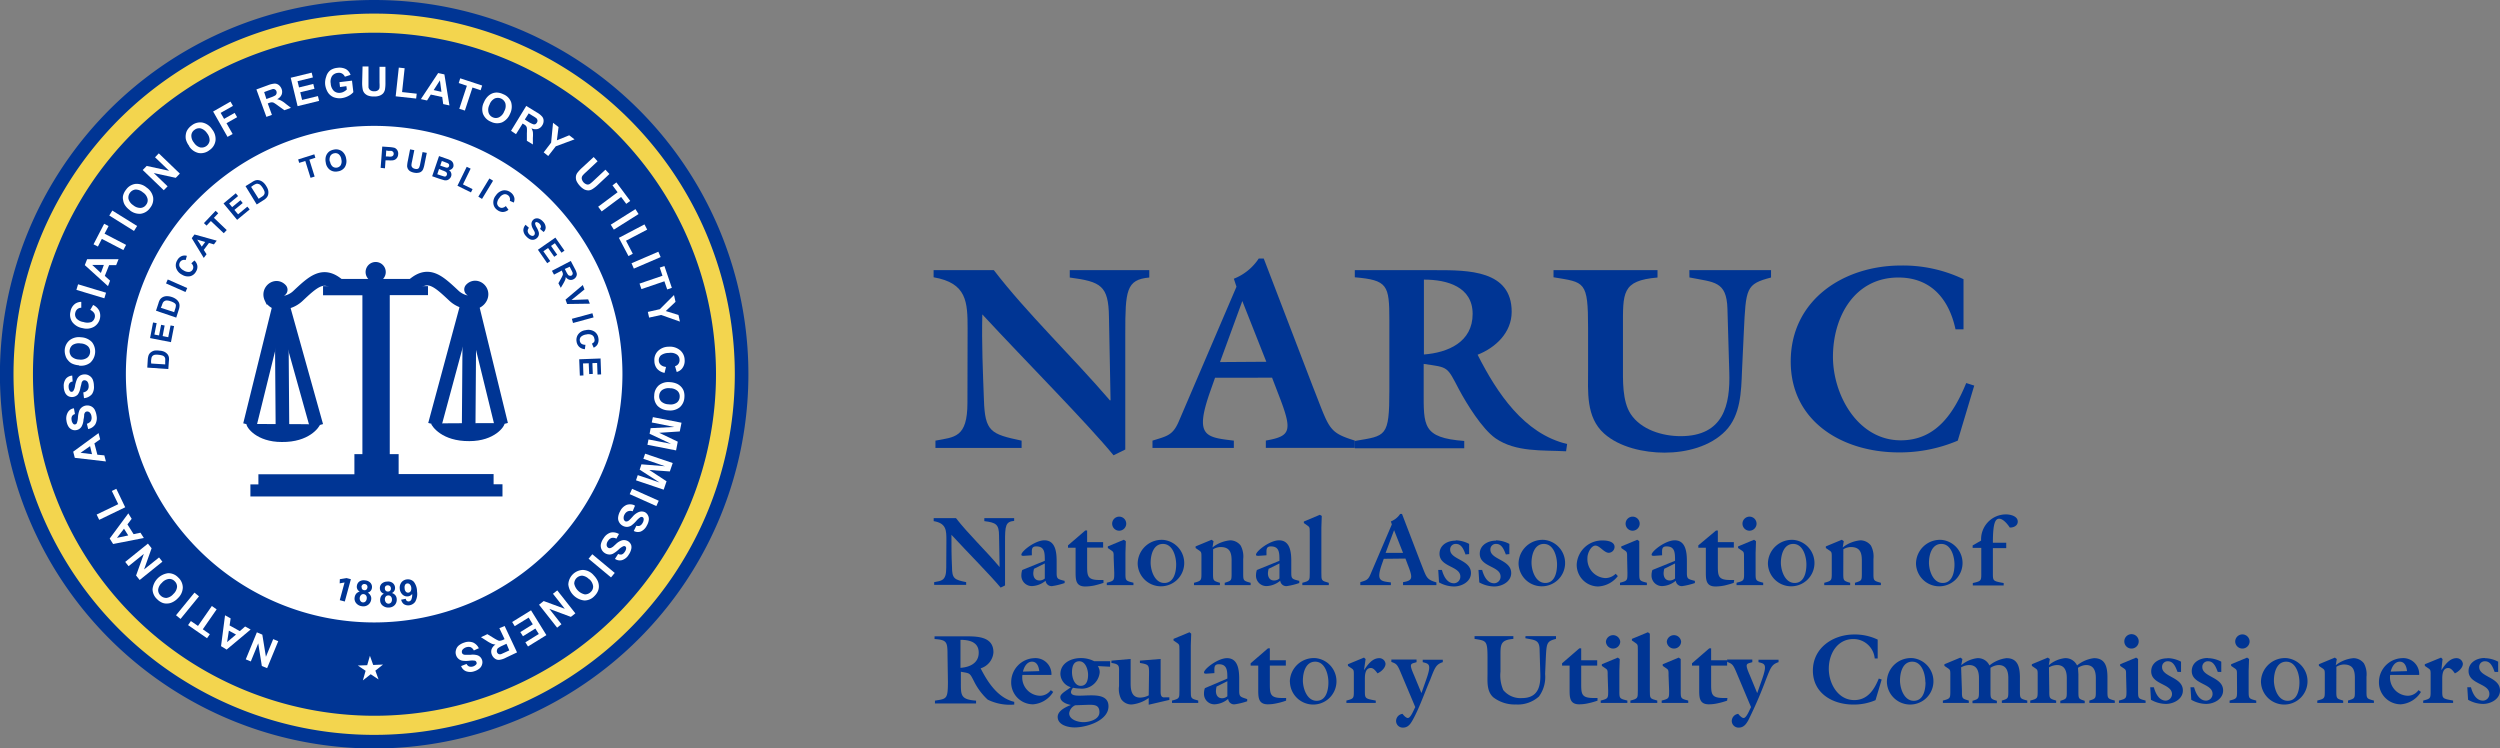 <svg id="Layer_1" data-name="Layer 1" xmlns="http://www.w3.org/2000/svg" xmlns:xlink="http://www.w3.org/1999/xlink" width="312.5" height="93.55" viewBox="0 0 312.5 93.55"><rect x="0" y="0" width="312.5" height="93.55" fill="#808080" stroke="none"/><defs><style>.cls-1,.cls-3,.cls-6,.cls-7{fill:none;}.cls-2{fill:#f3d54e;}.cls-3,.cls-6,.cls-7{stroke:#003594;}.cls-3,.cls-7{stroke-width:1.7px;}.cls-4{fill:#003594;}.cls-5{fill:#fff;}.cls-6{stroke-width:0.43px;}.cls-7{stroke-linecap:round;}.cls-8{clip-path:url(#clip-path);}</style><clipPath id="clip-path" transform="translate(-0.5 -0.23)"><rect class="cls-1" x="1" y="0.73" width="312" height="92.54"/></clipPath></defs><path class="cls-2" d="M93.2,47A45.93,45.93,0,1,1,47.27,1.08,45.92,45.92,0,0,1,93.2,47" transform="translate(-0.5 -0.23)"/><path class="cls-3" d="M93.2,47A45.93,45.93,0,1,1,47.27,1.08,45.92,45.92,0,0,1,93.2,47Z" transform="translate(-0.5 -0.23)"/><path class="cls-4" d="M90,47A42.69,42.69,0,1,1,47.27,4.32,42.69,42.69,0,0,1,90,47" transform="translate(-0.5 -0.23)"/><path class="cls-5" d="M78.52,47A31.25,31.25,0,1,1,47.27,15.75,31.25,31.25,0,0,1,78.52,47" transform="translate(-0.5 -0.23)"/><path class="cls-6" d="M78.52,47A31.25,31.25,0,1,1,47.27,15.75,31.25,31.25,0,0,1,78.52,47Z" transform="translate(-0.5 -0.23)"/><path class="cls-4" d="M18.91,46.18l.06-1a2.15,2.15,0,0,1,.09-.5.83.83,0,0,1,.27-.39,1.2,1.2,0,0,1,.45-.23,2,2,0,0,1,.63,0,1.74,1.74,0,0,1,.56.11,1.18,1.18,0,0,1,.45.32.89.89,0,0,1,.19.39,1.7,1.7,0,0,1,0,.48l-.07,1Zm.49-.51,1.75.11,0-.4a1.76,1.76,0,0,0,0-.33.5.5,0,0,0-.1-.22.54.54,0,0,0-.25-.16,2.16,2.16,0,0,0-.48-.09,1.67,1.67,0,0,0-.48,0,.58.58,0,0,0-.26.13.53.53,0,0,0-.14.24,3.57,3.57,0,0,0-.06.44Z" transform="translate(-0.5 -0.23)"/><polygon class="cls-4" points="21.37 42.77 18.76 42.26 19.13 40.31 19.58 40.39 19.3 41.82 19.88 41.93 20.14 40.6 20.58 40.69 20.33 42.01 21.03 42.15 21.32 40.68 21.76 40.76 21.37 42.77"/><path class="cls-4" d="M20,39.07l.31-.94a1.64,1.64,0,0,1,.2-.47,1,1,0,0,1,.36-.3,1.14,1.14,0,0,1,.49-.11,2,2,0,0,1,.63.11,1.87,1.87,0,0,1,.51.26,1.19,1.19,0,0,1,.36.42.9.9,0,0,1,.08.42,1.59,1.59,0,0,1-.09.47l-.32,1Zm.6-.37,1.67.55.12-.39a1.15,1.15,0,0,0,.08-.31.53.53,0,0,0,0-.25.49.49,0,0,0-.2-.21,1.66,1.66,0,0,0-.44-.2,1.46,1.46,0,0,0-.47-.1.54.54,0,0,0-.29.07.6.6,0,0,0-.2.19,2.92,2.92,0,0,0-.16.42Z" transform="translate(-0.5 -0.23)"/><rect class="cls-4" x="22.31" y="34.61" width="0.54" height="2.66" transform="translate(-19.92 41.86) rotate(-66.18)"/><path class="cls-4" d="M24.4,33.16l.4-.37a1.11,1.11,0,0,1,.37.67,1.1,1.1,0,0,1-.17.72,1.13,1.13,0,0,1-.74.58,1.39,1.39,0,0,1-1-.19,1.42,1.42,0,0,1-.73-.81,1.17,1.17,0,0,1,.13-1,1.1,1.1,0,0,1,.64-.55,1.06,1.06,0,0,1,.56,0l-.15.53a.61.61,0,0,0-.38,0A.59.59,0,0,0,23,33a.63.63,0,0,0-.06.53,1.16,1.16,0,0,0,.51.5,1.14,1.14,0,0,0,.72.19.59.59,0,0,0,.48-.69.73.73,0,0,0-.26-.41" transform="translate(-0.5 -0.23)"/><path class="cls-4" d="M27.59,30.31l-.35.47-.62-.18-.65.87.35.54-.35.46L24.47,30l.34-.46Zm-1.44.17-1-.3.57.88Z" transform="translate(-0.5 -0.23)"/><polygon class="cls-4" points="27.97 29.15 26.36 27.63 25.82 28.2 25.49 27.89 26.95 26.35 27.28 26.66 26.74 27.23 28.34 28.76 27.97 29.15"/><polygon class="cls-4" points="29.64 27.48 27.94 25.43 29.47 24.16 29.76 24.51 28.64 25.44 29.02 25.89 30.06 25.03 30.34 25.38 29.3 26.24 29.76 26.79 30.92 25.83 31.21 26.18 29.64 27.48"/><path class="cls-4" d="M31.19,23.5,32,23a1.73,1.73,0,0,1,.45-.23,1,1,0,0,1,.48,0,1.24,1.24,0,0,1,.44.23,1.74,1.74,0,0,1,.41.49,1.71,1.71,0,0,1,.24.52,1.27,1.27,0,0,1,0,.55.93.93,0,0,1-.2.38,1.62,1.62,0,0,1-.38.31l-.85.54Zm.7.09.94,1.49.34-.22a1.45,1.45,0,0,0,.26-.19.8.8,0,0,0,.13-.21.64.64,0,0,0,0-.3,2.22,2.22,0,0,0-.22-.44,1.82,1.82,0,0,0-.3-.37.53.53,0,0,0-.26-.13.46.46,0,0,0-.28,0,2,2,0,0,0-.39.21Z" transform="translate(-0.5 -0.23)"/><polygon class="cls-4" points="38.82 22.23 38.16 20.12 37.4 20.36 37.27 19.93 39.29 19.29 39.42 19.72 38.67 19.96 39.33 22.07 38.82 22.23"/><path class="cls-4" d="M41.22,20.54a1.64,1.64,0,0,1,0-.7,1.24,1.24,0,0,1,.47-.7,1.58,1.58,0,0,1,.55-.21,1.26,1.26,0,0,1,1,.2,1.44,1.44,0,0,1,.53.94,1.42,1.42,0,0,1-.17,1.06,1.23,1.23,0,0,1-.86.52,1.25,1.25,0,0,1-1-.19,1.34,1.34,0,0,1-.52-.92m.54-.12a1,1,0,0,0,.33.64.71.71,0,0,0,1-.18,1,1,0,0,0,.08-.72,1,1,0,0,0-.32-.64.65.65,0,0,0-.56-.13.68.68,0,0,0-.49.32,1.06,1.06,0,0,0-.08.71" transform="translate(-0.5 -0.23)"/><path class="cls-4" d="M48.08,21.21l.2-2.66.87.06a4.05,4.05,0,0,1,.64.09.68.68,0,0,1,.36.29.77.77,0,0,1,.12.53.79.79,0,0,1-.12.4.75.75,0,0,1-.25.25.77.77,0,0,1-.29.1,2.56,2.56,0,0,1-.56,0l-.36,0-.07,1Zm.7-2.17-.05.75.29,0a1.16,1.16,0,0,0,.44,0,.36.36,0,0,0,.18-.12.32.32,0,0,0,.07-.2.3.3,0,0,0-.07-.24.39.39,0,0,0-.21-.14,3.34,3.34,0,0,0-.39,0Z" transform="translate(-0.5 -0.23)"/><path class="cls-4" d="M51.76,18.9l.53.1L52,20.43a2.39,2.39,0,0,0-.07.44.44.44,0,0,0,.11.29.58.58,0,0,0,.33.17.6.6,0,0,0,.36,0,.35.35,0,0,0,.18-.2,2.12,2.12,0,0,0,.12-.44l.29-1.45.53.1-.28,1.38a3.18,3.18,0,0,1-.18.66.72.72,0,0,1-.22.29.69.69,0,0,1-.35.15,1.34,1.34,0,0,1-.52,0,1.62,1.62,0,0,1-.56-.2,1,1,0,0,1-.26-.29,1,1,0,0,1-.09-.32,3.72,3.72,0,0,1,.09-.68Z" transform="translate(-0.5 -0.23)"/><path class="cls-4" d="M55.38,19.74l1,.35a3.16,3.16,0,0,1,.44.18.63.63,0,0,1,.23.2.61.61,0,0,1,.12.27.74.74,0,0,1,0,.33.68.68,0,0,1-.21.29.62.62,0,0,1-.34.13.68.68,0,0,1,.27.35.63.63,0,0,1,0,.43.72.72,0,0,1-.2.3.67.67,0,0,1-.3.18.74.74,0,0,1-.39,0l-.62-.19-.86-.3Zm0,1.61-.22.66.47.16.36.11a.3.3,0,0,0,.21,0,.3.3,0,0,0,.15-.18.32.32,0,0,0-.11-.38,2.32,2.32,0,0,0-.44-.19Zm.35-1-.2.58.34.12.37.12a.38.38,0,0,0,.24,0,.28.28,0,0,0,.15-.17.37.37,0,0,0,0-.21.38.38,0,0,0-.17-.16L56,20.45Z" transform="translate(-0.5 -0.23)"/><polygon class="cls-4" points="57.18 23.22 58.34 20.85 58.83 21.08 57.87 23.05 59.07 23.64 58.87 24.05 57.18 23.22"/><rect class="cls-4" x="59.88" y="23.55" width="2.66" height="0.54" transform="translate(8.58 63.54) rotate(-58.73)"/><path class="cls-4" d="M63.74,26l.32.45a1.15,1.15,0,0,1-.71.28,1.17,1.17,0,0,1-.7-.26,1.11,1.11,0,0,1-.48-.82,1.35,1.35,0,0,1,.32-1,1.46,1.46,0,0,1,.89-.62,1.24,1.24,0,0,1,.95.25,1.17,1.17,0,0,1,.47.71,1,1,0,0,1-.08.56l-.5-.22a.56.56,0,0,0,0-.38.52.52,0,0,0-.22-.31.59.59,0,0,0-.51-.12,1,1,0,0,0-.56.44,1.15,1.15,0,0,0-.29.68.61.61,0,0,0,.25.46.53.53,0,0,0,.38.11.8.8,0,0,0,.44-.21" transform="translate(-0.5 -0.23)"/><path class="cls-4" d="M66.23,28.36l.39.35a.61.61,0,0,0-.16.4.71.71,0,0,0,.52.6.31.31,0,0,0,.28-.07.28.28,0,0,0,.08-.15.4.4,0,0,0,0-.22c0-.06-.09-.19-.2-.4a1.44,1.44,0,0,1-.21-.63.71.71,0,0,1,.23-.54.61.61,0,0,1,.36-.17.73.73,0,0,1,.43.07,1.3,1.3,0,0,1,.42.32,1.11,1.11,0,0,1,.34.72.75.75,0,0,1-.26.59L68,28.84a.5.5,0,0,0,.12-.3.57.57,0,0,0-.16-.32.59.59,0,0,0-.32-.21.19.19,0,0,0-.18,0,.23.23,0,0,0-.07.18,1.35,1.35,0,0,0,.2.48,3,3,0,0,1,.25.57.77.77,0,0,1,0,.4.74.74,0,0,1-.24.36.79.79,0,0,1-.41.2.81.81,0,0,1-.46-.07,1.57,1.57,0,0,1-.47-.38,1.13,1.13,0,0,1-.34-.73,1,1,0,0,1,.29-.7" transform="translate(-0.5 -0.23)"/><polygon class="cls-4" points="67.24 31.22 69.42 29.7 70.56 31.33 70.19 31.59 69.36 30.4 68.88 30.74 69.65 31.84 69.28 32.1 68.51 31 67.92 31.41 68.78 32.64 68.4 32.9 67.24 31.22"/><path class="cls-4" d="M69.49,34.08l2.36-1.23.52,1a1.91,1.91,0,0,1,.23.59.62.62,0,0,1-.09.39.75.75,0,0,1-.31.3.69.69,0,0,1-.52.07.8.8,0,0,1-.46-.35,1.28,1.28,0,0,1-.07.36,4.22,4.22,0,0,1-.24.47l-.31.53-.3-.57.34-.61a2.86,2.86,0,0,0,.21-.44.43.43,0,0,0,0-.19.88.88,0,0,0-.1-.26l0-.1-1,.52Zm1.61-.23.18.35a2.75,2.75,0,0,0,.25.41.3.3,0,0,0,.17.08.32.32,0,0,0,.21,0,.33.33,0,0,0,.16-.17.34.34,0,0,0,0-.22,2.91,2.91,0,0,0-.17-.35l-.19-.38Z" transform="translate(-0.5 -0.23)"/><polygon class="cls-4" points="70.69 37.45 72.85 35.63 73.06 36.18 71.44 37.5 73.52 37.42 73.73 37.96 70.89 38 70.69 37.45"/><rect class="cls-4" x="72.01" y="39.72" width="2.66" height="0.54" transform="translate(-8.41 20.36) rotate(-15.17)"/><path class="cls-4" d="M73.68,43.33l-.07.55a1.18,1.18,0,0,1-.71-.29,1.15,1.15,0,0,1-.33-.67,1.18,1.18,0,0,1,.22-.92,1.33,1.33,0,0,1,.92-.5,1.41,1.41,0,0,1,1.08.17,1.16,1.16,0,0,1,.51.83,1.18,1.18,0,0,1-.15.84,1.07,1.07,0,0,1-.44.35l-.22-.51a.63.63,0,0,0,.3-.25.54.54,0,0,0,0-.38.6.6,0,0,0-.29-.44,1,1,0,0,0-.71-.07,1.17,1.17,0,0,0-.68.3.59.59,0,0,0-.13.5.58.58,0,0,0,.19.35.84.84,0,0,0,.46.14" transform="translate(-0.5 -0.23)"/><polygon class="cls-4" points="72.4 44.91 75.07 44.81 75.14 46.8 74.69 46.82 74.64 45.37 74.05 45.39 74.1 46.74 73.65 46.76 73.59 45.41 72.88 45.43 72.93 46.93 72.48 46.95 72.4 44.91"/><polygon class="cls-5" points="34.78 80.15 33.39 83.52 32.73 83.25 32.28 80.42 31.35 82.68 30.72 82.42 32.11 79.04 32.79 79.33 33.24 82.1 34.15 79.89 34.78 80.15"/><path class="cls-5" d="M28.63,77.14l.7.39-.13.88,1.28.71.66-.58.69.38-3,2.51L28.13,81Zm.48,1.92-.22,1.43L30,79.55Z" transform="translate(-0.5 -0.23)"/><polygon class="cls-5" points="27.08 76.17 25.35 78.66 26.23 79.28 25.88 79.78 23.51 78.14 23.86 77.63 24.75 78.24 26.48 75.75 27.08 76.17"/><rect class="cls-5" x="22.11" y="75.59" width="3.65" height="0.73" transform="translate(-50.54 46.24) rotate(-50.78)"/><path class="cls-5" d="M22.74,75a2.2,2.2,0,0,1-.78.55,1.48,1.48,0,0,1-.59.12,1.34,1.34,0,0,1-.57-.09,1.94,1.94,0,0,1-.66-.45,1.71,1.71,0,0,1-.57-1.25,2.24,2.24,0,0,1,1.94-2,1.67,1.67,0,0,1,1.26.53,1.72,1.72,0,0,1,.58,1.26A1.9,1.9,0,0,1,22.74,75m-.57-.52a1.39,1.39,0,0,0,.46-.87.93.93,0,0,0-.3-.73.89.89,0,0,0-.73-.28,1.37,1.37,0,0,0-.87.49,1.34,1.34,0,0,0-.46.86.93.93,0,0,0,.31.73,1,1,0,0,0,.74.29,1.38,1.38,0,0,0,.85-.49" transform="translate(-0.5 -0.23)"/><polygon class="cls-5" points="20.3 70.21 17.46 72.5 17.01 71.94 17.98 69.24 16.07 70.77 15.65 70.24 18.49 67.95 18.95 68.53 18.01 71.18 19.88 69.68 20.3 70.21"/><path class="cls-5" d="M16.54,64.4l.42.68-.53.7L17.2,67l.86-.18.42.66-3.84.75-.43-.68ZM16,66.32l-.88,1.14,1.41-.3Z" transform="translate(-0.5 -0.23)"/><polygon class="cls-5" points="15.65 63.41 12.4 64.98 12.08 64.32 14.78 63.02 13.98 61.37 14.54 61.1 15.65 63.41"/><path class="cls-5" d="M12.82,54.37l.2.77-.72.51.37,1.42.87.08.2.76-3.89-.45-.2-.77ZM11.76,56l-1.19.83L12,57Z" transform="translate(-0.5 -0.23)"/><path class="cls-5" d="M11.53,53.9l-.17-.7a.92.92,0,0,0,.49-.33.85.85,0,0,0,.09-.56.86.86,0,0,0-.22-.51.43.43,0,0,0-.37-.13.31.31,0,0,0-.21.11.61.61,0,0,0-.12.28c0,.09,0,.29-.08.61a2,2,0,0,1-.24.87A.94.94,0,0,1,10,54a.89.89,0,0,1-.53-.08,1,1,0,0,1-.43-.4,1.81,1.81,0,0,1-.23-.69A1.52,1.52,0,0,1,9,51.74a1,1,0,0,1,.74-.47l.13.72a.59.59,0,0,0-.36.25.73.73,0,0,0-.06.48.82.82,0,0,0,.2.48.24.24,0,0,0,.24.08.3.3,0,0,0,.2-.13,2.25,2.25,0,0,0,.15-.71,3.17,3.17,0,0,1,.15-.82,1,1,0,0,1,.31-.45A1.11,1.11,0,0,1,11.85,51a1,1,0,0,1,.48.43,2.35,2.35,0,0,1,.24.76,1.59,1.59,0,0,1-.17,1.1,1.38,1.38,0,0,1-.87.57" transform="translate(-0.5 -0.23)"/><path class="cls-5" d="M11,50l-.09-.72a.85.85,0,0,0,.52-.28.76.76,0,0,0,.15-.54.88.88,0,0,0-.16-.53.51.51,0,0,0-.36-.17.33.33,0,0,0-.22.08.68.68,0,0,0-.15.27c0,.09-.07.29-.14.6a2,2,0,0,1-.33.84A1,1,0,0,1,9,49.73a1,1,0,0,1-.38-.45,1.82,1.82,0,0,1-.15-.71,1.48,1.48,0,0,1,.27-1,1.12,1.12,0,0,1,.79-.39l.05.74a.57.57,0,0,0-.39.21.71.71,0,0,0-.11.47.9.9,0,0,0,.15.5.28.28,0,0,0,.22.11.29.29,0,0,0,.22-.12,1.73,1.73,0,0,0,.22-.68,4.16,4.16,0,0,1,.24-.8,1.14,1.14,0,0,1,.36-.42,1.16,1.16,0,0,1,.58-.16,1,1,0,0,1,.59.16,1.06,1.06,0,0,1,.43.48,2.18,2.18,0,0,1,.15.79A1.58,1.58,0,0,1,12,49.49,1.44,1.44,0,0,1,11,50" transform="translate(-0.5 -0.23)"/><path class="cls-5" d="M10.35,45.89a2.33,2.33,0,0,1-.92-.25A1.57,1.57,0,0,1,9,45.26a1.34,1.34,0,0,1-.29-.5A2,2,0,0,1,8.59,44a1.71,1.71,0,0,1,.61-1.24,1.9,1.9,0,0,1,1.43-.37A2,2,0,0,1,12,43a1.91,1.91,0,0,1-.22,2.57,1.89,1.89,0,0,1-1.4.36m0-.76a1.41,1.41,0,0,0,1-.21.93.93,0,0,0,.38-.69.94.94,0,0,0-.26-.75,1.42,1.42,0,0,0-.92-.36,1.44,1.44,0,0,0-1,.19,1,1,0,0,0-.12,1.46,1.42,1.42,0,0,0,.92.36" transform="translate(-0.5 -0.23)"/><path class="cls-5" d="M11.77,39l.37-.65a1.62,1.62,0,0,1,.76.72A1.55,1.55,0,0,1,13,40a1.6,1.6,0,0,1-.74,1.07,1.86,1.86,0,0,1-1.42.18,2,2,0,0,1-1.29-.75,1.59,1.59,0,0,1-.24-1.32,1.5,1.5,0,0,1,.61-1,1.44,1.44,0,0,1,.74-.22v.74a.77.77,0,0,0-.49.17.85.85,0,0,0-.26.46.81.81,0,0,0,.15.71,1.42,1.42,0,0,0,.87.44,1.53,1.53,0,0,0,1,0,.85.85,0,0,0,.42-.58.74.74,0,0,0-.08-.53,1.2,1.2,0,0,0-.52-.42" transform="translate(-0.5 -0.23)"/><rect class="cls-5" x="11.54" y="34.81" width="0.73" height="3.65" transform="translate(-27.11 37.24) rotate(-73.23)"/><path class="cls-5" d="M15.32,32.63l-.3.74h-.88l-.54,1.35.66.59L14,36,11.1,33.37l.29-.74Zm-1.84.72-1.45,0,1.08,1Z" transform="translate(-0.5 -0.23)"/><polygon class="cls-5" points="15.42 31.26 12.73 29.86 12.24 30.82 11.69 30.54 13.02 27.97 13.57 28.26 13.07 29.21 15.76 30.61 15.42 31.26"/><polygon class="cls-5" points="16.75 28.87 13.66 26.94 14.04 26.32 17.14 28.25 16.75 28.87"/><path class="cls-5" d="M16.73,26.5a2.31,2.31,0,0,1-.65-.69,1.65,1.65,0,0,1-.19-.58,1.21,1.21,0,0,1,0-.57,1.91,1.91,0,0,1,.36-.71,1.7,1.7,0,0,1,1.17-.73,1.88,1.88,0,0,1,1.4.45,1.92,1.92,0,0,1,.82,1.22,1.7,1.7,0,0,1-.37,1.32,1.72,1.72,0,0,1-1.18.74,1.91,1.91,0,0,1-1.38-.45m.44-.62a1.39,1.39,0,0,0,.92.34.9.9,0,0,0,.69-.39.88.88,0,0,0,.18-.76,1.34,1.34,0,0,0-.59-.8,1.4,1.4,0,0,0-.91-.35,1,1,0,0,0-.69.4,1,1,0,0,0-.19.77,1.37,1.37,0,0,0,.59.79" transform="translate(-0.5 -0.23)"/><polygon class="cls-5" points="20.47 23.78 17.84 21.25 18.34 20.74 21.14 21.35 19.38 19.66 19.85 19.17 22.48 21.7 21.97 22.23 19.22 21.63 20.95 23.29 20.47 23.78"/><path class="cls-5" d="M24.15,18.48a2.31,2.31,0,0,1-.42-.85,1.78,1.78,0,0,1,0-.61,1.39,1.39,0,0,1,.19-.54,2,2,0,0,1,.55-.58,1.72,1.72,0,0,1,1.33-.35,1.91,1.91,0,0,1,1.21.84,1.92,1.92,0,0,1,.43,1.4A1.7,1.7,0,0,1,26.68,19a1.72,1.72,0,0,1-1.34.36,1.9,1.9,0,0,1-1.19-.83m.6-.46a1.36,1.36,0,0,0,.78.59,1,1,0,0,0,1.17-.85,1.4,1.4,0,0,0-.33-.94,1.43,1.43,0,0,0-.78-.59.93.93,0,0,0-.77.18.89.89,0,0,0-.4.68,1.36,1.36,0,0,0,.33.93" transform="translate(-0.5 -0.23)"/><polygon class="cls-5" points="28.44 17.11 26.64 13.94 28.81 12.7 29.12 13.24 27.58 14.11 28.01 14.86 29.33 14.11 29.64 14.65 28.31 15.4 29.08 16.75 28.44 17.11"/><path class="cls-5" d="M33.8,14.84l-1.25-3.43L34,10.88a2.88,2.88,0,0,1,.83-.2.84.84,0,0,1,.52.18,1.16,1.16,0,0,1,.35.49,1,1,0,0,1,0,.72,1.16,1.16,0,0,1-.56.56,1.85,1.85,0,0,1,.47.16,3,3,0,0,1,.6.41l.66.51-.82.3-.78-.56a6,6,0,0,0-.54-.37.65.65,0,0,0-.26-.06,1,1,0,0,0-.36.09l-.14.05.52,1.43Zm0-2.23.51-.19a3,3,0,0,0,.61-.27.43.43,0,0,0,.14-.21.46.46,0,0,0,0-.28.41.41,0,0,0-.5-.29l-.51.17-.53.2Z" transform="translate(-0.5 -0.23)"/><polygon class="cls-5" points="37.2 13.27 36.34 9.72 38.96 9.08 39.11 9.68 37.19 10.15 37.38 10.93 39.16 10.49 39.31 11.1 37.53 11.53 37.76 12.49 39.74 12.01 39.89 12.61 37.2 13.27"/><path class="cls-5" d="M43,11.11l-.07-.61,1.57-.19.17,1.44a2.11,2.11,0,0,1-.61.47,2.55,2.55,0,0,1-.86.28,2.12,2.12,0,0,1-1-.12,1.58,1.58,0,0,1-.72-.61,2.45,2.45,0,0,1-.33-.94,2.23,2.23,0,0,1,.12-1A1.54,1.54,0,0,1,41.81,9a1.86,1.86,0,0,1,.84-.29,1.77,1.77,0,0,1,1.09.16,1.35,1.35,0,0,1,.58.72l-.71.23a.87.87,0,0,0-.34-.39.8.8,0,0,0-.54-.09,1,1,0,0,0-.72.39,1.32,1.32,0,0,0-.17.94,1.39,1.39,0,0,0,.4.93,1,1,0,0,0,.79.23,1.12,1.12,0,0,0,.45-.14,1.54,1.54,0,0,0,.37-.27L43.8,11Z" transform="translate(-0.5 -0.23)"/><path class="cls-5" d="M45.82,8.54h.74v2c0,.31,0,.51,0,.61a.63.63,0,0,0,.23.36.79.79,0,0,0,.49.13.71.71,0,0,0,.47-.13.47.47,0,0,0,.19-.31,4.47,4.47,0,0,0,0-.62v-2h.74v1.92a4.9,4.9,0,0,1-.06.93,1.16,1.16,0,0,1-.22.46,1.13,1.13,0,0,1-.43.29,1.74,1.74,0,0,1-.7.11,2,2,0,0,1-.79-.12,1.16,1.16,0,0,1-.43-.31,1,1,0,0,1-.2-.4,4.24,4.24,0,0,1-.08-.93Z" transform="translate(-0.5 -0.23)"/><polygon class="cls-5" points="49.46 12.04 49.85 8.45 50.58 8.53 50.26 11.51 52.09 11.71 52.02 12.32 49.46 12.04"/><path class="cls-5" d="M56.68,13.41l-.78-.17-.12-.88-1.43-.31-.47.74-.77-.17,2.16-3.26.78.17Zm-1-1.7-.19-1.43-.78,1.21Z" transform="translate(-0.5 -0.23)"/><polygon class="cls-5" points="57.41 13.6 58.36 10.72 57.34 10.38 57.53 9.79 60.27 10.69 60.08 11.28 59.06 10.94 58.11 13.82 57.41 13.6"/><path class="cls-5" d="M61,13a2.15,2.15,0,0,1,.54-.78,1.69,1.69,0,0,1,.51-.32,1.46,1.46,0,0,1,.57-.1,1.92,1.92,0,0,1,.77.2,1.71,1.71,0,0,1,1,1,2,2,0,0,1-.14,1.47,2,2,0,0,1-1,1.06,1.72,1.72,0,0,1-1.38-.08,1.77,1.77,0,0,1-1-1A1.88,1.88,0,0,1,61,13m.7.3a1.34,1.34,0,0,0-.13,1,.92.92,0,0,0,.52.59.91.91,0,0,0,.79,0,1.34,1.34,0,0,0,.65-.75,1.33,1.33,0,0,0,.14-1,1,1,0,0,0-1.33-.6,1.37,1.37,0,0,0-.64.74" transform="translate(-0.5 -0.23)"/><path class="cls-5" d="M64.38,16.58l1.9-3.11,1.32.81a2.44,2.44,0,0,1,.67.53.8.8,0,0,1,.18.52,1,1,0,0,1-.17.57,1,1,0,0,1-.56.45,1.13,1.13,0,0,1-.79-.09,1.73,1.73,0,0,1,.18.47,4,4,0,0,1,0,.72v.84l-.75-.46,0-.95a4.82,4.82,0,0,0,0-.66.64.64,0,0,0-.11-.25,1,1,0,0,0-.3-.22l-.12-.08L65,17Zm1.72-1.41.46.29a2.82,2.82,0,0,0,.59.3.42.42,0,0,0,.25,0,.5.5,0,0,0,.21-.2.42.42,0,0,0,.07-.3.43.43,0,0,0-.16-.27,4.58,4.58,0,0,0-.45-.29l-.48-.3Z" transform="translate(-0.5 -0.23)"/><polygon class="cls-5" points="67.96 19.05 68.89 17.83 69.13 15.35 69.82 15.88 69.61 17.54 71.15 16.91 71.82 17.42 69.47 18.29 68.53 19.5 67.96 19.05"/><path class="cls-5" d="M74.71,19.86l.49.53-1.44,1.35a4,4,0,0,0-.43.43.56.56,0,0,0-.11.41.93.93,0,0,0,.65.71.5.5,0,0,0,.36-.07,4.4,4.4,0,0,0,.47-.4l1.48-1.38.5.54-1.4,1.31a4.29,4.29,0,0,1-.73.58,1,1,0,0,1-.48.16,1.24,1.24,0,0,1-.51-.11,2.06,2.06,0,0,1-.56-.44,2.41,2.41,0,0,1-.45-.66,1.26,1.26,0,0,1-.06-.53,1,1,0,0,1,.16-.43,4.88,4.88,0,0,1,.63-.68Z" transform="translate(-0.5 -0.23)"/><polygon class="cls-5" points="74.77 25.84 77.2 24.03 76.56 23.17 77.05 22.8 78.78 25.12 78.28 25.48 77.64 24.62 75.21 26.43 74.77 25.84"/><rect class="cls-5" x="76.75" y="27.28" width="3.65" height="0.73" transform="translate(-3.14 45.9) rotate(-32.2)"/><polygon class="cls-5" points="77.36 29.73 80.56 28.05 80.9 28.7 78.25 30.09 79.1 31.72 78.56 32.01 77.36 29.73"/><rect class="cls-5" x="79.43" y="32.38" width="3.65" height="0.73" transform="translate(-6.82 34.54) rotate(-23.27)"/><polygon class="cls-5" points="79.94 35.45 82.81 34.47 82.47 33.45 83.05 33.25 83.98 35.98 83.4 36.18 83.05 35.16 80.18 36.14 79.94 35.45"/><polygon class="cls-5" points="80.98 38.99 82.48 38.65 84.25 36.88 84.44 37.73 83.22 38.88 84.81 39.37 84.99 40.2 82.64 39.37 81.14 39.7 80.98 38.99"/><path class="cls-5" d="M83.75,46.11l-.18.73a1.64,1.64,0,0,1-.92-.5,1.52,1.52,0,0,1-.35-1,1.56,1.56,0,0,1,.43-1.22,1.9,1.9,0,0,1,1.33-.55A2,2,0,0,1,85.5,44a1.62,1.62,0,0,1,.58,1.21,1.53,1.53,0,0,1-.34,1.11,1.33,1.33,0,0,1-.65.41L84.88,46a.74.74,0,0,0,.43-.3.78.78,0,0,0,.13-.51.8.8,0,0,0-.33-.64,1.36,1.36,0,0,0-1-.2,1.61,1.61,0,0,0-1,.3.83.83,0,0,0-.26.67.74.74,0,0,0,.22.49,1,1,0,0,0,.6.27" transform="translate(-0.5 -0.23)"/><path class="cls-5" d="M84.26,48a2.39,2.39,0,0,1,.92.23,1.72,1.72,0,0,1,.48.37,1.58,1.58,0,0,1,.3.49,2,2,0,0,1,.09.79,1.75,1.75,0,0,1-.58,1.26,1.92,1.92,0,0,1-1.42.39,2,2,0,0,1-1.36-.57,1.68,1.68,0,0,1-.41-1.31,1.71,1.71,0,0,1,.58-1.26,1.9,1.9,0,0,1,1.4-.39m0,.76a1.41,1.41,0,0,0-1,.23.93.93,0,0,0-.36.7.92.92,0,0,0,.27.74,1.42,1.42,0,0,0,.93.34,1.34,1.34,0,0,0,1-.21.93.93,0,0,0,.36-.71.92.92,0,0,0-.27-.75,1.37,1.37,0,0,0-.92-.34" transform="translate(-0.5 -0.23)"/><polygon class="cls-5" points="81.61 52.14 85.19 52.84 84.97 53.93 82.4 54.1 84.72 55.21 84.51 56.3 80.93 55.6 81.06 54.93 83.88 55.48 81.2 54.22 81.33 53.52 84.29 53.37 81.47 52.81 81.61 52.14"/><polygon class="cls-5" points="80.64 56.71 84.09 57.88 83.73 58.93 81.17 58.75 83.32 60.16 82.96 61.21 79.5 60.04 79.72 59.39 82.44 60.31 79.96 58.71 80.18 58.04 83.13 58.28 80.42 57.35 80.64 56.71"/><rect class="cls-5" x="80.66" y="60.58" width="0.73" height="3.65" transform="translate(-9.54 110.63) rotate(-65.88)"/><path class="cls-5" d="M79.86,63.48l-.28.66a.86.86,0,0,0-.59,0,.83.83,0,0,0-.41.38.85.85,0,0,0-.12.55.43.43,0,0,0,.22.33.35.35,0,0,0,.22,0,.66.66,0,0,0,.27-.16c.07-.06.21-.21.42-.44a2,2,0,0,1,.72-.55,1,1,0,0,1,.8,0,.89.89,0,0,1,.38.39.94.94,0,0,1,.11.58,1.78,1.78,0,0,1-.24.69,1.54,1.54,0,0,1-.76.76,1.09,1.09,0,0,1-.88-.07l.33-.66a.64.64,0,0,0,.45,0,.8.8,0,0,0,.33-.35.87.87,0,0,0,.13-.5.28.28,0,0,0-.14-.22.31.31,0,0,0-.25,0,2.29,2.29,0,0,0-.54.48,3.66,3.66,0,0,1-.61.57,1.1,1.1,0,0,1-.52.17,1.09,1.09,0,0,1-.58-.15,1.07,1.07,0,0,1-.43-.44,1,1,0,0,1-.12-.63,2,2,0,0,1,.26-.76,1.59,1.59,0,0,1,.8-.77,1.34,1.34,0,0,1,1,.06" transform="translate(-0.5 -0.23)"/><path class="cls-5" d="M77.9,66.93l-.35.63a.93.93,0,0,0-.59-.09.8.8,0,0,0-.44.35.82.82,0,0,0-.19.52.43.43,0,0,0,.18.35.33.33,0,0,0,.23.06.5.5,0,0,0,.28-.12c.07,0,.23-.18.47-.39a1.8,1.8,0,0,1,.77-.47,1,1,0,0,1,.79.14,1,1,0,0,1,.34.43,1,1,0,0,1,0,.58,2,2,0,0,1-.31.66,1.47,1.47,0,0,1-.84.67,1.06,1.06,0,0,1-.87-.16l.4-.62a.69.69,0,0,0,.45.07.73.73,0,0,0,.36-.31.85.85,0,0,0,.19-.49.29.29,0,0,0-.12-.22.27.27,0,0,0-.25,0,2,2,0,0,0-.58.41,3.64,3.64,0,0,1-.67.5.94.94,0,0,1-.54.11,1.11,1.11,0,0,1-.56-.21,1.08,1.08,0,0,1-.43-1.12,2.1,2.1,0,0,1,.35-.73,1.57,1.57,0,0,1,.87-.68,1.42,1.42,0,0,1,1,.17" transform="translate(-0.5 -0.23)"/><rect class="cls-5" x="75.34" y="69.12" width="0.73" height="3.65" transform="translate(-27.75 83.55) rotate(-50.24)"/><path class="cls-5" d="M74.7,72.13a2.5,2.5,0,0,1,.54.78,1.73,1.73,0,0,1,.12.6,1.47,1.47,0,0,1-.1.56,1.94,1.94,0,0,1-.45.66,1.7,1.7,0,0,1-1.27.56,2.26,2.26,0,0,1-2-2,1.9,1.9,0,0,1,1.82-1.82,1.87,1.87,0,0,1,1.31.62m-.52.56a1.41,1.41,0,0,0-.87-.46,1,1,0,0,0-1,1,1.73,1.73,0,0,0,1.33,1.34,1,1,0,0,0,.73-.3.9.9,0,0,0,.3-.74,1.43,1.43,0,0,0-.47-.86" transform="translate(-0.5 -0.23)"/><polygon class="cls-5" points="69.66 73.8 71.92 76.67 71.36 77.11 68.67 76.11 70.18 78.03 69.64 78.46 67.38 75.59 67.96 75.13 70.6 76.1 69.12 74.22 69.66 73.8"/><polygon class="cls-5" points="66.38 76.29 68.3 79.39 66 80.81 65.67 80.29 67.35 79.25 66.92 78.57 65.37 79.53 65.04 79.01 66.6 78.04 66.08 77.2 64.34 78.27 64.02 77.75 66.38 76.29"/><path class="cls-5" d="M63.58,78.48l1.55,3.3-1.39.66a2.35,2.35,0,0,1-.81.27.77.77,0,0,1-.53-.13,1.07,1.07,0,0,1-.39-.45,1,1,0,0,1-.07-.72,1.19,1.19,0,0,1,.5-.61,1.69,1.69,0,0,1-.48-.11,4.88,4.88,0,0,1-.63-.36l-.71-.45.8-.38.82.5a4,4,0,0,0,.58.31.5.5,0,0,0,.26,0,1.31,1.31,0,0,0,.35-.12l.14-.07-.65-1.37Zm.23,2.22-.49.23a3,3,0,0,0-.57.32.37.37,0,0,0-.12.23.41.41,0,0,0,0,.28.43.43,0,0,0,.21.23.47.47,0,0,0,.31,0l.49-.22.52-.24Z" transform="translate(-0.5 -0.23)"/><path class="cls-5" d="M60.39,81.24l-.66.3a.85.85,0,0,0-.42-.42,1,1,0,0,0-1,.33.46.46,0,0,0-.06.39.34.34,0,0,0,.15.18.56.56,0,0,0,.3.06l.61,0a2,2,0,0,1,.9.07.92.92,0,0,1,.55.59.9.9,0,0,1,0,.54,1,1,0,0,1-.31.5,1.84,1.84,0,0,1-.64.35,1.53,1.53,0,0,1-1.07,0,1.09,1.09,0,0,1-.6-.64l.68-.27a.66.66,0,0,0,.32.32.81.81,0,0,0,.48,0,.84.84,0,0,0,.43-.29.25.25,0,0,0,0-.25.27.27,0,0,0-.17-.18,2.19,2.19,0,0,0-.72,0,3.39,3.39,0,0,1-.84,0,1,1,0,0,1-.5-.23,1,1,0,0,1-.32-.5,1,1,0,0,1,0-.61,1.05,1.05,0,0,1,.33-.55,2.06,2.06,0,0,1,.71-.38,1.59,1.59,0,0,1,1.11,0,1.47,1.47,0,0,1,.72.75" transform="translate(-0.5 -0.23)"/><polygon class="cls-5" points="44.73 83.19 45.9 83.15 46.24 81.97 46.65 83.12 47.88 83.07 46.92 83.83 47.32 84.93 46.34 84.28 45.36 85.05 45.7 83.85 44.73 83.19"/><polygon class="cls-4" points="43.07 72.81 43.06 72.81 42.46 72.92 42.48 72.4 43.32 72.26 43.86 72.4 43.1 75.19 42.47 75.02 43.07 72.81"/><path class="cls-4" d="M45.47,74.18a.67.67,0,0,1-.36-.72.8.8,0,0,1,.32-.55,1,1,0,0,1,.73-.13,1,1,0,0,1,.66.32.77.77,0,0,1,.17.62.66.66,0,0,1-.17.38.73.73,0,0,1-.35.21.88.88,0,0,1,.35.37.77.77,0,0,1,.08.48,1,1,0,0,1-.38.67,1,1,0,0,1-.77.18,1.1,1.1,0,0,1-.68-.33.89.89,0,0,1-.24-.77.94.94,0,0,1,.19-.46.82.82,0,0,1,.45-.27m0,.75a.59.59,0,0,0,.08.41.41.41,0,0,0,.29.19.42.42,0,0,0,.33-.1.56.56,0,0,0,.17-.37.53.53,0,0,0-.07-.38.43.43,0,0,0-.29-.18.38.38,0,0,0-.35.11.58.58,0,0,0-.16.32m.24-1.34a.38.38,0,0,0,.07.29A.34.34,0,0,0,46,74a.35.35,0,0,0,.29-.06.45.45,0,0,0,.08-.56.36.36,0,0,0-.26-.14.33.33,0,0,0-.29.07.41.41,0,0,0-.14.26" transform="translate(-0.5 -0.23)"/><path class="cls-4" d="M48.49,74.44a.74.74,0,0,1-.37-.25.69.69,0,0,1-.13-.37.75.75,0,0,1,.2-.61,1,1,0,0,1,.68-.28.94.94,0,0,1,.71.17.77.77,0,0,1,.3.57.76.76,0,0,1-.08.4.73.73,0,0,1-.31.29.88.88,0,0,1,.43.28.81.81,0,0,1,.17.46,1,1,0,0,1-.22.73,1,1,0,0,1-.72.34,1.1,1.1,0,0,1-.73-.18.84.84,0,0,1-.4-.7,1,1,0,0,1,.09-.49.79.79,0,0,1,.38-.36m.12.74a.64.64,0,0,0,.16.39.44.44,0,0,0,.33.12.46.46,0,0,0,.3-.17.6.6,0,0,0,.09-.4.5.5,0,0,0-.15-.35.4.4,0,0,0-.33-.11.38.38,0,0,0-.32.18.59.59,0,0,0-.08.34m0-1.36a.35.35,0,0,0,.13.27.33.33,0,0,0,.28.08.31.31,0,0,0,.26-.12.35.35,0,0,0,.08-.29.38.38,0,0,0-.12-.27.42.42,0,0,0-.54,0,.36.36,0,0,0-.09.29" transform="translate(-0.5 -0.23)"/><path class="cls-4" d="M50.64,75.19l.58-.11a.43.43,0,0,0,.13.26.41.41,0,0,0,.25.07.4.4,0,0,0,.3-.2,1.51,1.51,0,0,0,.12-.74.72.72,0,0,1-.56.31.84.84,0,0,1-.66-.24,1.11,1.11,0,0,1-.33-.73A1.1,1.1,0,0,1,50.7,73a1,1,0,0,1,.71-.35,1,1,0,0,1,.82.31,2,2,0,0,1,.4,1.21,2,2,0,0,1-.23,1.28,1.08,1.08,0,0,1-.81.45,1,1,0,0,1-.62-.16,1,1,0,0,1-.33-.57m1.27-1.43a.68.68,0,0,0-.17-.45.37.37,0,0,0-.32-.13.34.34,0,0,0-.27.15.69.69,0,0,0-.07.44.66.66,0,0,0,.15.44.36.36,0,0,0,.31.12.37.37,0,0,0,.28-.16.63.63,0,0,0,.09-.41" transform="translate(-0.5 -0.23)"/><path class="cls-7" d="M35.59,36.45c-.6-.66-1.63.13-1.22,1a1.13,1.13,0,0,0,1.06.64,3.18,3.18,0,0,0,2.25-.81c2-1.88,3.2-3,5.06-1.45" transform="translate(-0.5 -0.23)"/><line class="cls-4" x1="35.19" y1="37.73" x2="35.31" y2="53.95"/><line class="cls-3" x1="35.19" y1="37.73" x2="35.31" y2="53.95"/><line class="cls-4" x1="35.25" y1="37.82" x2="39.56" y2="53.24"/><line class="cls-3" x1="35.25" y1="37.82" x2="39.56" y2="53.24"/><line class="cls-4" x1="34.97" y1="37.98" x2="31.23" y2="53.12"/><line class="cls-3" x1="34.97" y1="37.98" x2="31.23" y2="53.12"/><path class="cls-4" d="M31.27,53.23c1,0,8.11,0,9.24.06-.12.36-1.38,2.23-4.79,2.19-3.16,0-4.44-1.84-4.41-2.25" transform="translate(-0.5 -0.23)"/><path class="cls-4" d="M62.2,60.76V59.49H50.33V57H49.22V37.12H54V36H53V35.1H48.38a1.26,1.26,0,1,0-1.84,0H41.88V36h-1v1.14H45.8V57h-1v2.51h-12v1.27h-1v1.51H63.31V60.76Z" transform="translate(-0.5 -0.23)"/><path class="cls-7" d="M59.38,36.41c.59-.65,1.63.13,1.22,1a1.14,1.14,0,0,1-1.06.64,3.16,3.16,0,0,1-2.26-.82c-2-1.87-3.19-3-5.05-1.44" transform="translate(-0.5 -0.23)"/><line class="cls-4" x1="58.7" y1="37.61" x2="58.58" y2="53.83"/><line class="cls-3" x1="58.7" y1="37.61" x2="58.58" y2="53.83"/><line class="cls-4" x1="58.46" y1="37.87" x2="54.35" y2="53.09"/><line class="cls-3" x1="58.46" y1="37.87" x2="54.35" y2="53.09"/><line class="cls-4" x1="58.92" y1="37.79" x2="62.66" y2="53.07"/><line class="cls-3" x1="58.92" y1="37.79" x2="62.66" y2="53.07"/><path class="cls-4" d="M63.61,53.12c-1,0-8.1,0-9.23.06.12.35,1.37,2.22,4.79,2.19,3.16,0,4.44-1.85,4.41-2.25" transform="translate(-0.5 -0.23)"/><rect class="cls-1" x="0.5" y="0.5" width="312" height="92.54"/><g class="cls-8"><path class="cls-4" d="M121.45,41.33c0-3.37-.09-5.72-4.25-6.44V34h7.53c4.12,5.37,9.81,10.8,14.53,16.3l.06-.07-.2-10.41c-.06-3.89-1-4.38-4.9-4.9V34h9.94v.92c-2.88.26-3,1.63-3,7V56.42l-1.47.72c-3.21-3.93-11-11.78-16.4-17.61-.09,3.67.07,7.1.2,10.67.13,4,.85,4.29,4.71,5.11v.91H117.43v-.91c2.39-.46,4-.33,4-4.75Z" transform="translate(-0.5 -0.23)"/><path class="cls-4" d="M152.38,47.45l-.59,1.67c-2,5.66-.62,5.76,2.94,6.19v.91H144.56v-.91c1.77-.56,2.52-.63,3.27-2.36l7.23-16.88-.33-1a6.61,6.61,0,0,0,3.11-2.52h.63l6.11,15.94c2.13,5.37,1.9,5.76,5.27,6.81v.91H158.73v-.91c3.17-.56,3.37-1.18,1.57-5.8l-.79-2.06Zm6.41-2-3-7.59L153,45.49Z" transform="translate(-0.5 -0.23)"/><path class="cls-4" d="M174.17,40.25c0-4.41-.23-5-4.32-5.36V34H180c4,0,9.46,0,9.46,5.2,0,2.59-2,4.49-4.26,5.37,2.42,4.78,5.8,9.88,11.19,11.16l-.13.91c-2.91-.16-6.28.14-8.83-1.63-1.67-1.18-3.57-4.26-4.55-6.09-1.54-2.94-1.31-2.75-4.42-3.2V49c0,4.45-.19,5.95,5.07,6.35v.91H169.85v-.91c3.9-.66,4.32-.43,4.32-6.35Zm4.32,4.29c3-.23,6.09-1.54,6.09-5.07,0-3.37-3.14-4.29-6.09-4.29Z" transform="translate(-0.5 -0.23)"/><path class="cls-4" d="M211.67,34h10.21v.92c-3.14.82-3.14,1.31-3.4,6.77l-.23,4.91c-.1,2.58-.16,5.53-2.06,7.49s-4.91,2.72-7.62,2.72c-2.56,0-5.63-.66-7.56-2.39-2.29-2.06-2-5.24-2-8V41.24c0-5.93-.42-5.7-4.32-6.35V34h13v.92c-4.51.39-4.32,1.89-4.32,6.35v4.58c0,1.89-.1,4.48.95,6.11,1.31,2,4,2.79,6.25,2.79,5.4,0,6.22-3.93,6.09-8l-.23-7.92c-.1-3.5-1.67-3.3-4.75-3.92Z" transform="translate(-0.5 -0.23)"/><path class="cls-4" d="M245.94,41.4h-1c-.79-3.7-3-6.48-7.14-6.48-5.46,0-8.18,4.87-8.18,9.91,0,4.78,3.11,10.44,8.48,10.44,4.48,0,6.67-3.5,8.18-7.16l1,.32-2.06,6.88a18.48,18.48,0,0,1-7.37,1.47c-7,0-13.51-3.83-13.51-11.36,0-7.72,6.64-12,13.78-12a17.49,17.49,0,0,1,7.82,1.71Z" transform="translate(-0.5 -0.23)"/><path class="cls-4" d="M118.8,67.79c0-1.27,0-2.15-1.59-2.42V65H120c1.55,2,3.68,4,5.45,6.11l0,0-.07-3.9c0-1.46-.39-1.65-1.84-1.84V65h3.73v.34c-1.08.1-1.14.61-1.14,2.61v5.46l-.55.27c-1.21-1.47-4.13-4.41-6.15-6.6,0,1.38,0,2.66.07,4,0,1.51.32,1.61,1.77,1.92v.34h-4V73c.9-.18,1.51-.13,1.51-1.78Z" transform="translate(-0.5 -0.23)"/><path class="cls-4" d="M131.1,70.33c0-1,0-1.8-1.07-1.8-.61,0-.55.43-.55.9v.21l-1,.07c-.13,0-.31,0-.31-.14,0-.45,1.73-1.8,2.88-1.8,1.38,0,1.53,1.48,1.53,2.58v1.49c0,.78.14.77,1,1v.27a8.66,8.66,0,0,1-1.54.38.75.75,0,0,1-.84-.67,2.8,2.8,0,0,1-1.7.67,1.31,1.31,0,0,1-1.33-1.36,2.11,2.11,0,0,1,.11-.65Zm-1.35,1a2.86,2.86,0,0,0-.09.55c0,.49.22.91.78.91a1,1,0,0,0,.66-.25V70.66Z" transform="translate(-0.5 -0.23)"/><path class="cls-4" d="M138.44,73.09c-.36.12-.74.23-1.12.32a5.75,5.75,0,0,1-1.17.13c-1.2,0-1.2-.88-1.2-1.84v-3H134v-.3l2.16-1.86h.23V68h2v.68h-2v2.14c0,1.39,0,1.91,1.56,1.91h.48Z" transform="translate(-0.5 -0.23)"/><path class="cls-4" d="M139.71,69.93c0-.86,0-.66-.73-1.2v-.2l2-.83.25.18-.05,1.48v2.46c0,1,0,1,1,1.25v.3h-3.33v-.3c.93-.24.93-.28.93-1.25Zm.68-3.36a.88.88,0,1,1,.89-.87.89.89,0,0,1-.89.87" transform="translate(-0.5 -0.23)"/><path class="cls-4" d="M142.71,70.72a3,3,0,0,1,3.26-3,2.91,2.91,0,1,1-3.26,3m4.81.07c0-1-.42-2.57-1.65-2.57s-1.54,1.42-1.54,2.35.48,2.53,1.71,2.53,1.48-1.42,1.48-2.31" transform="translate(-0.5 -0.23)"/><path class="cls-4" d="M152.13,71.82c0,1,0,1,.86,1.26v.29h-3.24v-.29c.93-.25.93-.29.93-1.26V69.93c0-.86,0-.66-.73-1.2v-.2l2-.83.24.18-.13.78a4.17,4.17,0,0,1,2.23-.89,1.67,1.67,0,0,1,1.29.65,2.88,2.88,0,0,1,.32,1.69v1.71c0,1,0,1,.93,1.26v.29h-3.24v-.29c.86-.28.86-.25.86-1.26V70.31c0-1-.22-1.7-1.39-1.7a1.87,1.87,0,0,0-.92.28Z" transform="translate(-0.5 -0.23)"/><path class="cls-4" d="M160.43,70.33c0-1,0-1.8-1.07-1.8-.61,0-.55.43-.55.9v.21l-1,.07c-.13,0-.31,0-.31-.14,0-.45,1.73-1.8,2.88-1.8,1.38,0,1.53,1.48,1.53,2.58v1.49c0,.78.14.77,1,1v.27a8.66,8.66,0,0,1-1.54.38.75.75,0,0,1-.84-.67,2.81,2.81,0,0,1-1.71.67,1.3,1.3,0,0,1-1.32-1.36,2.11,2.11,0,0,1,.11-.65Zm-1.35,1a2.86,2.86,0,0,0-.09.55c0,.49.22.91.77.91a1,1,0,0,0,.67-.25V70.66Z" transform="translate(-0.5 -0.23)"/><path class="cls-4" d="M165.72,64.72l-.05,1.47v5.63c0,1,0,1,.93,1.26v.29h-3.31v-.29c.93-.25.93-.29.93-1.26v-5c0-.86,0-.66-.74-1.21v-.19l2-.84Z" transform="translate(-0.5 -0.23)"/><path class="cls-4" d="M173.47,70.08l-.22.63c-.74,2.12-.23,2.16,1.11,2.32v.34h-3.82V73c.66-.21.94-.24,1.23-.89l2.71-6.33-.12-.37a2.53,2.53,0,0,0,1.16-.94h.23l2.3,6c.8,2,.71,2.16,2,2.56v.34h-4.17V73c1.19-.21,1.27-.45.59-2.18l-.29-.77Zm2.41-.74-1.12-2.84-1.06,2.84Z" transform="translate(-0.5 -0.23)"/><path class="cls-4" d="M182.48,67.77a3.78,3.78,0,0,1,1.66.45v1.27l-.45.05c-.2-.54-.47-1.32-1.19-1.32a.68.68,0,0,0-.73.72c0,1.26,2.6,1.24,2.6,2.92,0,1.08-1.15,1.68-2.12,1.68a3.91,3.91,0,0,1-1.87-.51l-.1-1.56.46,0c.19.71.61,1.67,1.51,1.67a.82.82,0,0,0,.79-.85c0-1.32-2.6-1.16-2.6-2.84,0-1.1,1-1.64,2-1.64" transform="translate(-0.5 -0.23)"/><path class="cls-4" d="M187.51,67.77a3.75,3.75,0,0,1,1.66.45v1.27l-.44.05c-.21-.54-.48-1.32-1.2-1.32a.68.68,0,0,0-.73.72c0,1.26,2.6,1.24,2.6,2.92,0,1.08-1.15,1.68-2.12,1.68a3.91,3.91,0,0,1-1.87-.51l-.1-1.56.46,0c.19.71.61,1.67,1.51,1.67a.82.82,0,0,0,.79-.85c0-1.32-2.6-1.16-2.6-2.84,0-1.1,1.05-1.64,2-1.64" transform="translate(-0.5 -0.23)"/><path class="cls-4" d="M190.32,70.72a3,3,0,0,1,3.26-3,2.91,2.91,0,1,1-3.26,3m4.81.07c0-1-.42-2.57-1.64-2.57s-1.55,1.42-1.55,2.35.48,2.53,1.72,2.53,1.47-1.42,1.47-2.31" transform="translate(-0.5 -0.23)"/><path class="cls-4" d="M202.73,72.24a3.3,3.3,0,0,1-2.49,1.3,2.7,2.7,0,0,1-2.65-2.75,3.17,3.17,0,0,1,3.3-3c.51,0,1.43.13,1.43.81a.75.75,0,0,1-.72.73c-.59,0-1.13-.9-1.67-.9s-1,.93-1,1.52a2.37,2.37,0,0,0,2.21,2.54,1.85,1.85,0,0,0,1.32-.54Z" transform="translate(-0.5 -0.23)"/><path class="cls-4" d="M203.89,69.93c0-.86,0-.66-.73-1.2v-.2l2-.83.25.18,0,1.48v2.46c0,1,0,1,.95,1.25v.3H203v-.3c.93-.24.93-.28.93-1.25Zm.68-3.36a.88.88,0,1,1,.89-.87.89.89,0,0,1-.89.87" transform="translate(-0.5 -0.23)"/><path class="cls-4" d="M209.88,70.33c0-1,0-1.8-1.07-1.8-.61,0-.55.43-.55.9v.21l-1,.07c-.12,0-.31,0-.31-.14,0-.45,1.73-1.8,2.89-1.8,1.37,0,1.52,1.48,1.52,2.58v1.49c0,.78.15.77,1,1v.27a9,9,0,0,1-1.55.38.75.75,0,0,1-.84-.67,2.75,2.75,0,0,1-1.7.67,1.31,1.31,0,0,1-1.33-1.36,2.11,2.11,0,0,1,.11-.65Zm-1.35,1a2.81,2.81,0,0,0-.08.55c0,.49.22.91.77.91a1,1,0,0,0,.66-.25V70.66Z" transform="translate(-0.5 -0.23)"/><path class="cls-4" d="M217.22,73.09c-.36.12-.74.23-1.12.32a5.73,5.73,0,0,1-1.16.13c-1.21,0-1.21-.88-1.21-1.84v-3h-.94v-.3L215,66.55h.23V68h2v.68h-2v2.14c0,1.39,0,1.91,1.56,1.91h.48Z" transform="translate(-0.5 -0.23)"/><path class="cls-4" d="M218.5,69.93c0-.86,0-.66-.74-1.2v-.2l2-.83.24.18-.05,1.48v2.46c0,1,0,1,.95,1.25v.3h-3.33v-.3c.94-.24.94-.28.94-1.25Zm.67-3.36a.88.88,0,1,1,.9-.87.89.89,0,0,1-.9.87" transform="translate(-0.5 -0.23)"/><path class="cls-4" d="M221.49,70.72a3,3,0,0,1,3.26-3,2.91,2.91,0,1,1-3.26,3m4.81.07c0-1-.42-2.57-1.64-2.57s-1.55,1.42-1.55,2.35.48,2.53,1.72,2.53,1.47-1.42,1.47-2.31" transform="translate(-0.5 -0.23)"/><path class="cls-4" d="M230.91,71.82c0,1,0,1,.86,1.26v.29h-3.24v-.29c.94-.25.94-.29.94-1.26V69.93c0-.86,0-.66-.74-1.2v-.2l2-.83.24.18-.13.78a4.17,4.17,0,0,1,2.23-.89,1.67,1.67,0,0,1,1.29.65,2.88,2.88,0,0,1,.32,1.69v1.71c0,1,0,1,.93,1.26v.29h-3.24v-.29c.86-.28.86-.25.86-1.26V70.31c0-1-.22-1.7-1.39-1.7a1.9,1.9,0,0,0-.92.28Z" transform="translate(-0.5 -0.23)"/><path class="cls-4" d="M240,70.72a3,3,0,0,1,3.26-3,2.91,2.91,0,1,1-3.26,3m4.81.07c0-1-.42-2.57-1.64-2.57s-1.55,1.42-1.55,2.35.48,2.53,1.72,2.53,1.47-1.42,1.47-2.31" transform="translate(-0.5 -0.23)"/><path class="cls-4" d="M248.14,67.8a3.11,3.11,0,0,1,3.11-3.27c.55,0,1.47.21,1.47.9,0,.53-.55.77-1,.74-.26-.4-.82-1.1-1.32-1.1s-.79.57-.79,3h1.67v.68h-1.67v3.11c0,1,0,1,1.35,1.25v.3h-3.86v-.3c1.06-.24,1.06-.28,1.06-1.25V68.71h-1.08v-.3Z" transform="translate(-0.5 -0.23)"/><path class="cls-4" d="M118.94,82.11c0-1.66-.09-1.89-1.62-2v-.34h3.81c1.51,0,3.55,0,3.55,2a2.25,2.25,0,0,1-1.6,2c.91,1.8,2.18,3.71,4.2,4.19l0,.34a6.27,6.27,0,0,1-3.31-.61,7.76,7.76,0,0,1-1.71-2.28c-.57-1.11-.49-1-1.65-1.21v1.23c0,1.67-.08,2.24,1.9,2.38v.35h-5.14v-.35c1.46-.24,1.62-.16,1.62-2.38Zm1.62,1.6c1.14-.08,2.28-.57,2.28-1.9s-1.18-1.6-2.28-1.6Z" transform="translate(-0.5 -0.23)"/><path class="cls-4" d="M128.3,84.6a2.29,2.29,0,0,0,2.21,2.6,1.68,1.68,0,0,0,1.34-.7l.3.22a3.23,3.23,0,0,1-2.52,1.55,2.73,2.73,0,0,1-2.73-2.83,3,3,0,0,1,2.86-2.94,2,2,0,0,1,2.17,2.1Zm2.11-.48c-.06-.52-.26-1.18-.91-1.18s-1,.69-1.13,1.24Z" transform="translate(-0.5 -0.23)"/><path class="cls-4" d="M139.26,83.57l-1.53-.08a1.37,1.37,0,0,1,.23.81,2.24,2.24,0,0,1-2.47,2,4.93,4.93,0,0,1-.86-.1,1,1,0,0,0-.26.52c0,1.25,4.69-.7,4.69,1.8,0,1.8-2.75,2.64-4.23,2.64-.8,0-2.12-.29-2.12-1.32,0-.76,1-1.24,1.66-1.49v0c-.51-.09-1.33-.38-1.33-1,0-.43.89-.86,1.31-1.22a1.8,1.8,0,0,1-1.3-1.64c0-1.36,1.32-2,2.54-2a3.58,3.58,0,0,1,1.68.39h2Zm-4.36,4.82a1.25,1.25,0,0,0-.75,1c0,.82,1.13,1.11,1.78,1.11s2-.29,2-1.24-.69-.93-1.38-.93Zm-.4-4.11c0,.62.29,1.68,1.09,1.68s.92-.82.92-1.39-.28-1.68-1.1-1.68-.91.86-.91,1.39" transform="translate(-0.5 -0.23)"/><path class="cls-4" d="M144.13,84.44c0-1.07,0-1.15-1.14-1.34v-.29l2.59-.21v3.8c0,.43-.07,1.06.5,1l.59,0v.32l-2.58.6,0-.84a4.42,4.42,0,0,1-2.11.81,1.55,1.55,0,0,1-1.34-.68,2.81,2.81,0,0,1-.26-1.63V84.44c0-.92.12-1.19-.95-1.34v-.29l2.4-.21v3.09c0,.91.19,1.74,1.19,1.74a2.4,2.4,0,0,0,1.07-.28Z" transform="translate(-0.5 -0.23)"/><path class="cls-4" d="M149.4,79.44l-.05,1.48v5.63c0,1,0,1,.93,1.25v.3H147v-.3c.93-.24.93-.28.93-1.25V81.49c0-.86,0-.66-.74-1.2v-.2l2-.83Z" transform="translate(-0.5 -0.23)"/><path class="cls-4" d="M153.92,85.05c0-.94,0-1.79-1.06-1.79-.62,0-.56.43-.56.9v.21l-1,.07c-.12,0-.3,0-.3-.15,0-.44,1.73-1.79,2.88-1.79,1.37,0,1.52,1.47,1.52,2.58v1.48c0,.79.15.77,1,1.06v.27a8.76,8.76,0,0,1-1.55.38.74.74,0,0,1-.83-.68,2.82,2.82,0,0,1-1.71.68A1.3,1.3,0,0,1,151,86.91a1.91,1.91,0,0,1,.11-.66Zm-1.35,1a3.47,3.47,0,0,0-.08.55c0,.49.22.91.77.91a1,1,0,0,0,.66-.25V85.38Z" transform="translate(-0.5 -0.23)"/><path class="cls-4" d="M161.26,87.81a7.67,7.67,0,0,1-1.12.32,5.11,5.11,0,0,1-1.16.14c-1.2,0-1.2-.89-1.2-1.84v-3h-.95v-.29L159,81.27h.23v1.49h2v.67h-2v2.15c0,1.39,0,1.9,1.56,1.9h.48Z" transform="translate(-0.5 -0.23)"/><path class="cls-4" d="M161.73,85.44A3,3,0,0,1,165,82.5a2.91,2.91,0,1,1-3.26,2.94m4.81.08c0-1-.42-2.58-1.65-2.58s-1.54,1.43-1.54,2.36.48,2.53,1.72,2.53,1.47-1.43,1.47-2.31" transform="translate(-0.5 -0.23)"/><path class="cls-4" d="M171,82.43l.2.18L171,84l0,0c.43-.62,1-1.5,1.91-1.5a.78.78,0,0,1,.78.7c0,.51-.55,1-1,1.2-.2-.26-.48-.67-.83-.67-.72,0-.75.87-.75,1.38v1.44c0,1,0,1,1.36,1.25v.3H168.8v-.3c.93-.24.93-.28.93-1.25V84.66c0-.86,0-.66-.74-1.2v-.2Z" transform="translate(-0.5 -0.23)"/><path class="cls-4" d="M175.67,84.49c-.49-1.17-.55-1.27-1.25-1.52v-.3h3.15V83c-.71.24-1,.07-.32,1.62l.93,2.25.54-1.53c.75-2.1.46-2.12-.38-2.34v-.3h2.51V83c-.87.28-1,.72-1.57,2.18-.78,1.83-1.39,3.62-2.21,5.08-.27.48-.58.92-1.19.92a.83.83,0,0,1-.87-.82.91.91,0,0,1,.81-.9c.12.18.44.52.66.52.37,0,.76-1.07.93-1.36Z" transform="translate(-0.5 -0.23)"/><path class="cls-4" d="M191.19,79.75H195v.34c-1.18.31-1.18.5-1.28,2.54l-.08,1.85a4.13,4.13,0,0,1-.77,2.81,3.94,3.94,0,0,1-2.86,1,4.41,4.41,0,0,1-2.84-.89c-.86-.77-.73-2-.73-3V82.48c0-2.23-.16-2.14-1.62-2.39v-.34h4.85v.34c-1.69.15-1.61.72-1.61,2.39v1.71a4.58,4.58,0,0,0,.35,2.3,2.78,2.78,0,0,0,2.34,1c2,0,2.34-1.47,2.29-3l-.09-3c0-1.32-.62-1.24-1.78-1.48Z" transform="translate(-0.5 -0.23)"/><path class="cls-4" d="M200.19,87.81a8.45,8.45,0,0,1-1.12.32,5.13,5.13,0,0,1-1.17.14c-1.2,0-1.2-.89-1.2-1.84v-3h-.94v-.29l2.16-1.87h.23v1.49h2v.67h-2v2.15c0,1.39,0,1.9,1.56,1.9h.48Z" transform="translate(-0.5 -0.23)"/><path class="cls-4" d="M201.46,84.66c0-.86,0-.66-.73-1.2v-.2l2-.83.24.18-.05,1.47v2.47c0,1,0,1,1,1.25v.3h-3.33v-.3c.93-.24.93-.28.93-1.25Zm.68-3.36a.9.9,0,0,1-.9-.87.9.9,0,0,1,1.79,0,.89.89,0,0,1-.89.87" transform="translate(-0.5 -0.23)"/><path class="cls-4" d="M206.73,79.44l0,1.48v5.63c0,1,0,1,.93,1.25v.3H204.3v-.3c.93-.24.93-.28.93-1.25V81.49c0-.86,0-.66-.74-1.2v-.2l2-.83Z" transform="translate(-0.5 -0.23)"/><path class="cls-4" d="M209.07,84.66c0-.86,0-.66-.73-1.2v-.2l2-.83.25.18,0,1.47v2.47c0,1,0,1,.94,1.25v.3h-3.32v-.3c.93-.24.93-.28.93-1.25Zm.68-3.36a.9.9,0,0,1-.9-.87.9.9,0,0,1,1.79,0,.89.89,0,0,1-.89.87" transform="translate(-0.5 -0.23)"/><path class="cls-4" d="M216.39,87.81a8.45,8.45,0,0,1-1.12.32,5.13,5.13,0,0,1-1.17.14c-1.2,0-1.2-.89-1.2-1.84v-3H212v-.29l2.16-1.87h.23v1.49h2v.67h-2v2.15c0,1.39,0,1.9,1.56,1.9h.48Z" transform="translate(-0.5 -0.23)"/><path class="cls-4" d="M217.64,84.49c-.49-1.17-.56-1.27-1.25-1.52v-.3h3.15V83c-.71.24-1,.07-.32,1.62l.93,2.25.54-1.53c.75-2.1.46-2.12-.38-2.34v-.3h2.51V83c-.88.28-1,.72-1.58,2.18a52.89,52.89,0,0,1-2.2,5.08c-.27.48-.58.92-1.19.92a.84.84,0,0,1-.88-.82.92.92,0,0,1,.81-.9c.13.18.45.52.67.52.37,0,.76-1.07.93-1.36Z" transform="translate(-0.5 -0.23)"/><path class="cls-4" d="M235.21,82.54h-.37a2.67,2.67,0,0,0-2.67-2.43c-2,0-3.07,1.83-3.07,3.71s1.16,3.92,3.18,3.92c1.68,0,2.5-1.31,3.07-2.69l.36.12-.77,2.58a6.87,6.87,0,0,1-2.76.55c-2.64,0-5.07-1.43-5.07-4.25s2.49-4.51,5.17-4.51a6.62,6.62,0,0,1,2.93.64Z" transform="translate(-0.5 -0.23)"/><path class="cls-4" d="M236.36,85.44a3,3,0,0,1,3.27-2.94,2.91,2.91,0,1,1-3.27,2.94m4.81.08c0-1-.41-2.58-1.64-2.58S238,84.37,238,85.3s.48,2.53,1.72,2.53,1.47-1.43,1.47-2.31" transform="translate(-0.5 -0.23)"/><path class="cls-4" d="M245.74,86.55c0,1,0,1,.86,1.25v.3h-3.24v-.3c.93-.24.93-.28.93-1.25V84.66c0-.86,0-.66-.74-1.2v-.2l2-.83.25.18-.14.77a3.79,3.79,0,0,1,2-.88,1.57,1.57,0,0,1,1.52.91,4.15,4.15,0,0,1,2.13-.91c1.41,0,1.65,1.09,1.68,2.27v1.78c0,1,0,1,.92,1.25v.3h-3.18v-.3c.81-.24.81-.28.81-1.25V85c0-1.18-.45-1.64-1.23-1.64a2,2,0,0,0-1,.35l0,.8v2.07c0,1,0,1,.8,1.25v.3h-3.05v-.3c.81-.24.81-.28.81-1.25V85c0-1.18-.46-1.64-1.23-1.64a2.19,2.19,0,0,0-1,.29Z" transform="translate(-0.5 -0.23)"/><path class="cls-4" d="M256.66,86.55c0,1,0,1,.86,1.25v.3h-3.24v-.3c.93-.24.93-.28.93-1.25V84.66c0-.86,0-.66-.73-1.2v-.2l2-.83.25.18-.13.77a3.73,3.73,0,0,1,2-.88,1.59,1.59,0,0,1,1.53.91,4.12,4.12,0,0,1,2.12-.91c1.41,0,1.66,1.09,1.68,2.27v1.78c0,1,0,1,.92,1.25v.3h-3.18v-.3c.81-.24.81-.28.81-1.25V85c0-1.18-.45-1.64-1.23-1.64a1.94,1.94,0,0,0-1,.35l.05.8v2.07c0,1,0,1,.79,1.25v.3h-3.05v-.3c.81-.24.81-.28.81-1.25V85c0-1.18-.46-1.64-1.23-1.64a2.19,2.19,0,0,0-1,.29Z" transform="translate(-0.5 -0.23)"/><path class="cls-4" d="M266.26,84.66c0-.86,0-.66-.74-1.2v-.2l2-.83.24.18,0,1.47v2.47c0,1,0,1,.94,1.25v.3h-3.33v-.3c.94-.24.94-.28.94-1.25Zm.67-3.36a.89.89,0,0,1-.89-.87.9.9,0,1,1,.89.87" transform="translate(-0.5 -0.23)"/><path class="cls-4" d="M271.47,82.5a3.7,3.7,0,0,1,1.66.44v1.28l-.44,0c-.21-.54-.48-1.33-1.19-1.33a.69.69,0,0,0-.74.73c0,1.26,2.6,1.23,2.6,2.92,0,1.08-1.15,1.68-2.12,1.68a3.84,3.84,0,0,1-1.87-.52l-.09-1.56.45,0c.2.71.61,1.67,1.51,1.67A.83.83,0,0,0,272,87c0-1.33-2.6-1.17-2.6-2.85,0-1.09,1-1.63,2-1.63" transform="translate(-0.5 -0.23)"/><path class="cls-4" d="M276.5,82.5a3.7,3.7,0,0,1,1.66.44v1.28l-.44,0c-.21-.54-.48-1.33-1.19-1.33a.69.69,0,0,0-.74.73c0,1.26,2.6,1.23,2.6,2.92,0,1.08-1.15,1.68-2.12,1.68a3.77,3.77,0,0,1-1.86-.52l-.1-1.56.45,0c.2.71.62,1.67,1.51,1.67a.83.83,0,0,0,.8-.85c0-1.33-2.6-1.17-2.6-2.85,0-1.09,1-1.63,2-1.63" transform="translate(-0.5 -0.23)"/><path class="cls-4" d="M280.12,84.66c0-.86,0-.66-.73-1.2v-.2l2-.83.24.18-.05,1.47v2.47c0,1,0,1,.95,1.25v.3h-3.33v-.3c.93-.24.93-.28.93-1.25Zm.68-3.36a.9.9,0,0,1-.9-.87.9.9,0,0,1,1.8,0,.9.9,0,0,1-.9.87" transform="translate(-0.5 -0.23)"/><path class="cls-4" d="M283.12,85.44a3,3,0,0,1,3.26-2.94,2.91,2.91,0,1,1-3.26,2.94m4.81.08c0-1-.42-2.58-1.65-2.58s-1.54,1.43-1.54,2.36.48,2.53,1.72,2.53,1.47-1.43,1.47-2.31" transform="translate(-0.5 -0.23)"/><path class="cls-4" d="M292.54,86.55c0,1,0,1,.86,1.25v.3h-3.24v-.3c.94-.24.94-.28.94-1.25V84.66c0-.86,0-.66-.74-1.2v-.2l2-.83.24.18-.13.77a4.15,4.15,0,0,1,2.23-.88,1.67,1.67,0,0,1,1.29.65,2.86,2.86,0,0,1,.32,1.68v1.72c0,1,0,1,.93,1.25v.3H294v-.3c.86-.27.86-.24.86-1.25V85c0-1-.22-1.71-1.39-1.71a1.91,1.91,0,0,0-.92.29Z" transform="translate(-0.5 -0.23)"/><path class="cls-4" d="M299.27,84.6a2.29,2.29,0,0,0,2.21,2.6,1.66,1.66,0,0,0,1.33-.7l.31.22a3.25,3.25,0,0,1-2.53,1.55,2.73,2.73,0,0,1-2.72-2.83,3,3,0,0,1,2.86-2.94,2,2,0,0,1,2.17,2.1Zm2.11-.48c-.06-.52-.26-1.18-.91-1.18s-1,.69-1.13,1.24Z" transform="translate(-0.5 -0.23)"/><path class="cls-4" d="M305.63,82.43l.19.18L305.67,84l0,0c.43-.62,1-1.5,1.9-1.5a.79.79,0,0,1,.79.7c0,.51-.56,1-1,1.2-.19-.26-.47-.67-.83-.67-.71,0-.75.87-.75,1.38v1.44c0,1,0,1,1.36,1.25v.3h-3.74v-.3c.93-.24.93-.28.93-1.25V84.66c0-.86,0-.66-.73-1.2v-.2Z" transform="translate(-0.5 -0.23)"/><path class="cls-4" d="M311.11,82.5a3.74,3.74,0,0,1,1.66.44v1.28l-.44,0c-.21-.54-.48-1.33-1.19-1.33a.69.69,0,0,0-.74.73c0,1.26,2.6,1.23,2.6,2.92,0,1.08-1.15,1.68-2.12,1.68a3.81,3.81,0,0,1-1.87-.52l-.1-1.56.46,0c.19.71.61,1.67,1.51,1.67a.82.82,0,0,0,.79-.85c0-1.33-2.6-1.17-2.6-2.85,0-1.09,1.05-1.63,2-1.63" transform="translate(-0.5 -0.23)"/></g></svg>